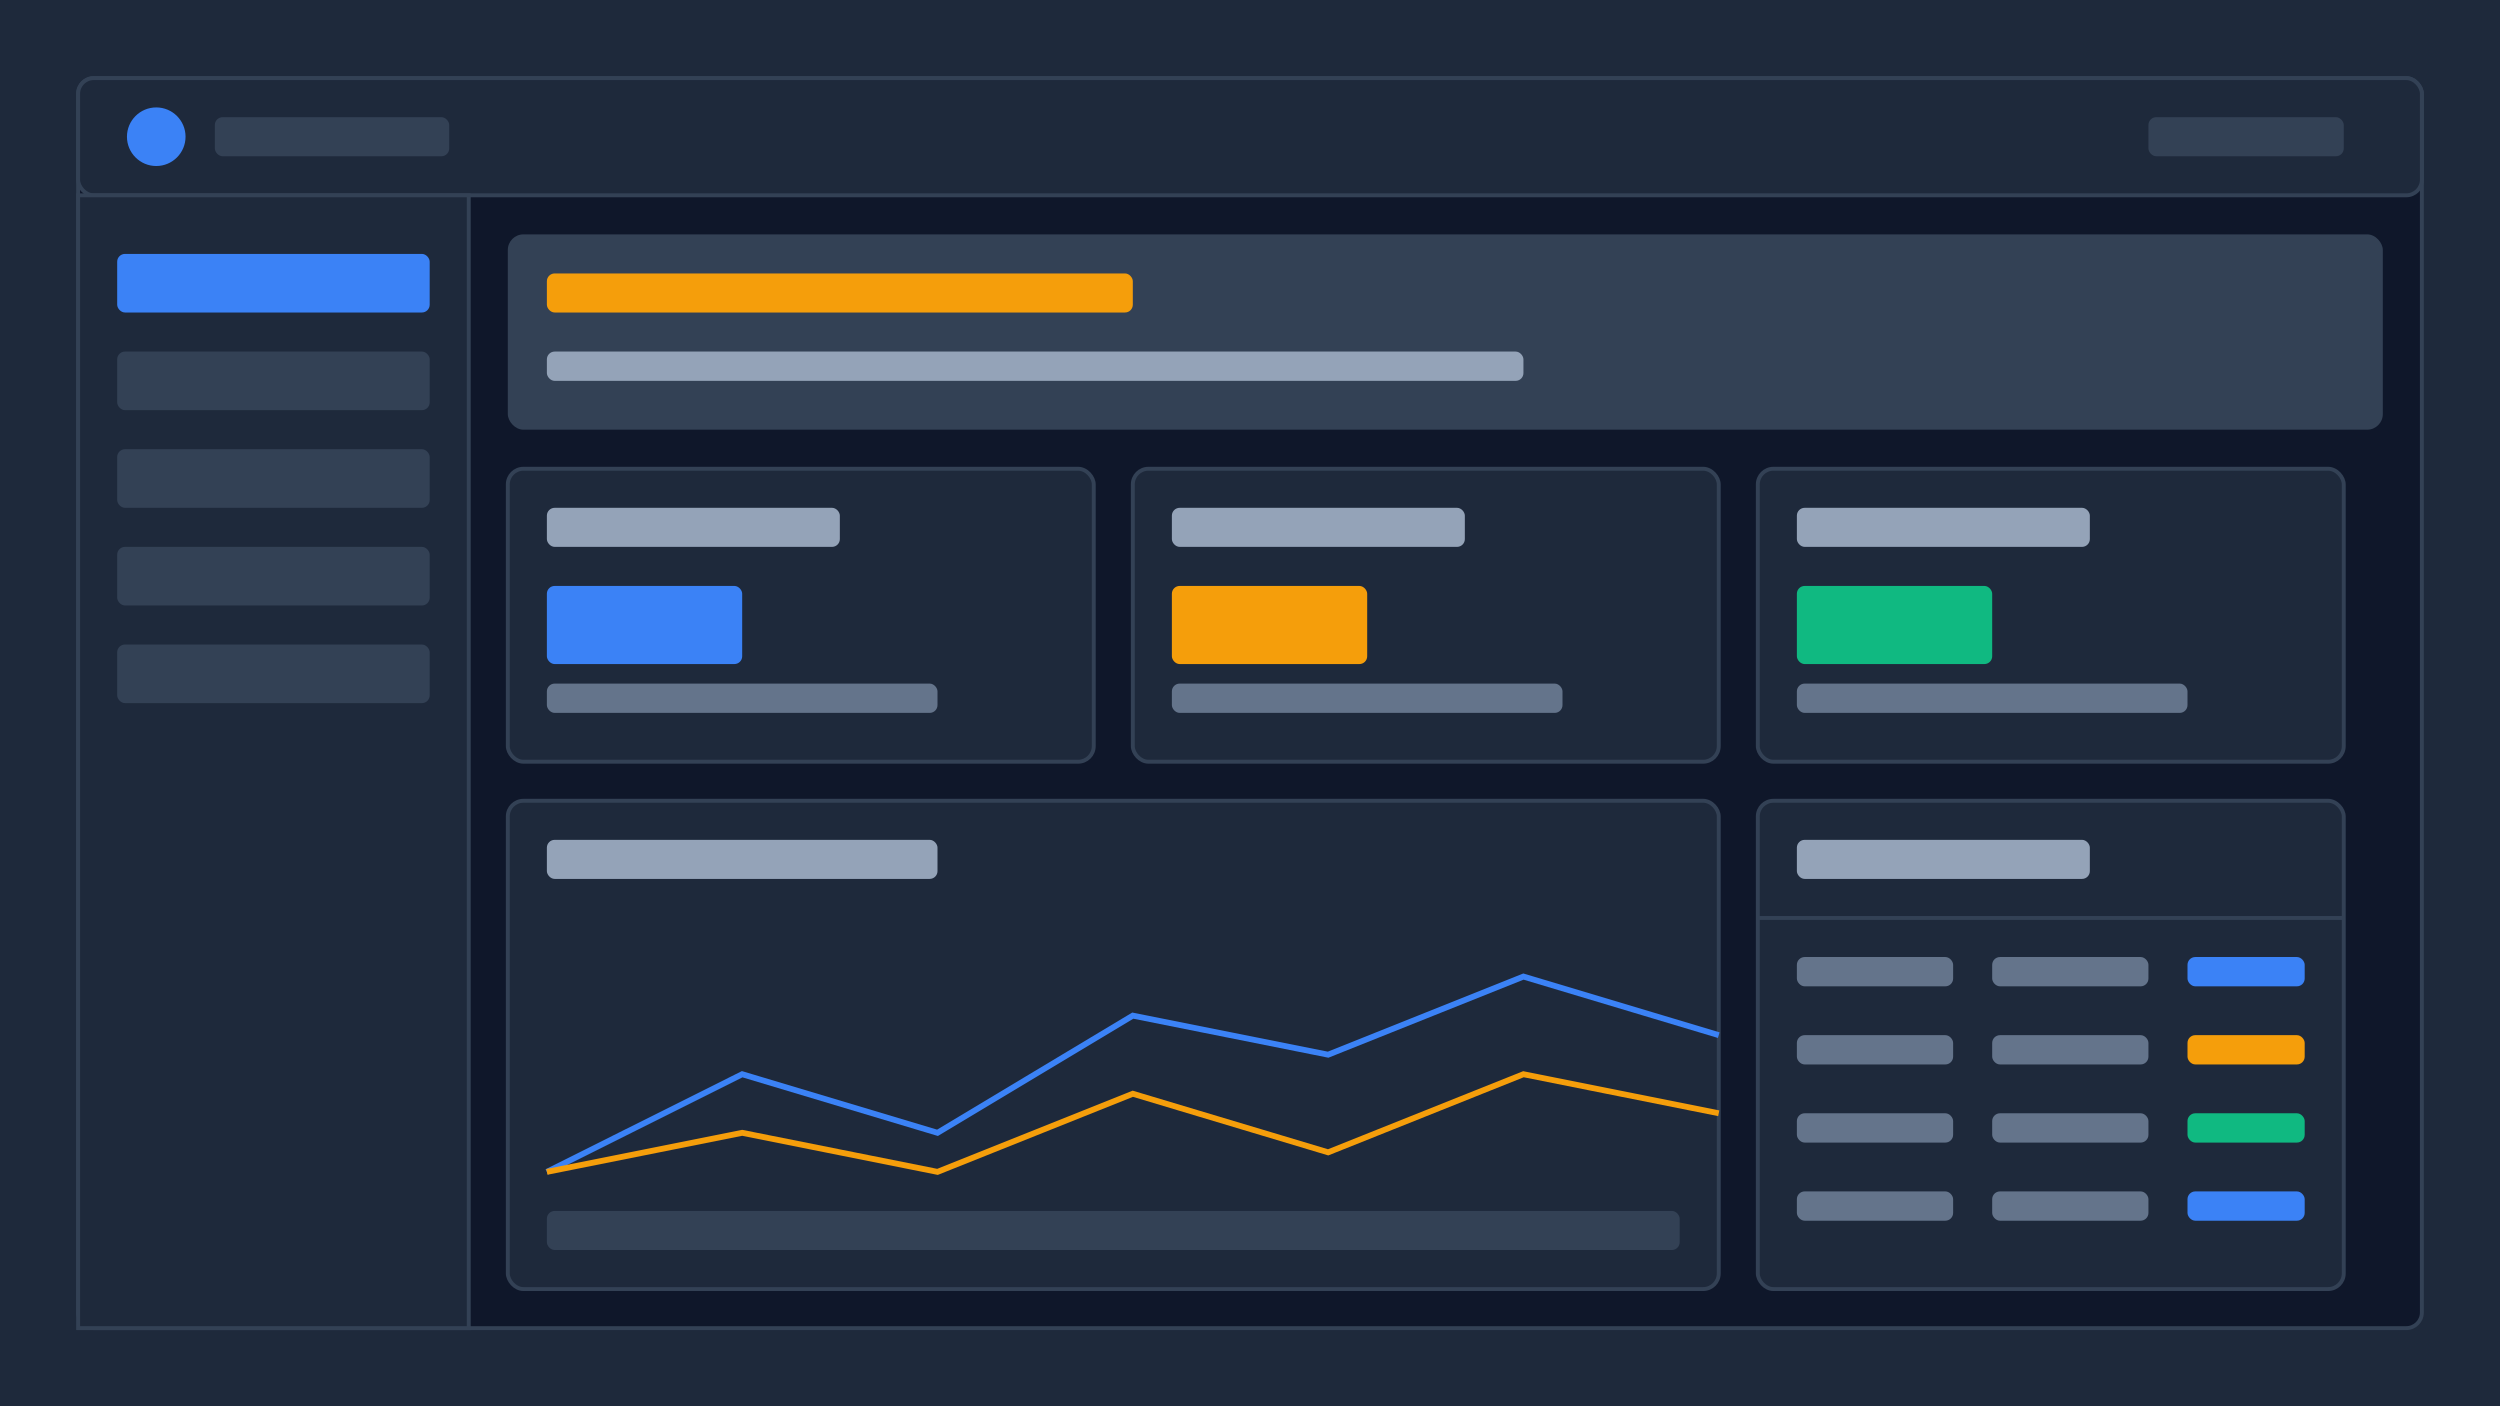 <svg width="1280" height="720" viewBox="0 0 1280 720" fill="none" xmlns="http://www.w3.org/2000/svg">
  <rect width="1280" height="720" fill="#1E293B"/>
  <rect x="40" y="40" width="1200" height="640" rx="8" fill="#0F172A" stroke="#334155" stroke-width="2"/>
  
  <!-- Header -->
  <rect x="40" y="40" width="1200" height="60" rx="8" fill="#1E293B" stroke="#334155" stroke-width="2"/>
  <circle cx="80" cy="70" r="15" fill="#3B82F6"/>
  <rect x="110" y="60" width="120" height="20" rx="4" fill="#334155"/>
  <rect x="1100" y="60" width="100" height="20" rx="4" fill="#334155"/>
  
  <!-- Sidebar -->
  <rect x="40" y="100" width="200" height="580" fill="#1E293B" stroke="#334155" stroke-width="2"/>
  <rect x="60" y="130" width="160" height="30" rx="4" fill="#3B82F6"/>
  <rect x="60" y="180" width="160" height="30" rx="4" fill="#334155"/>
  <rect x="60" y="230" width="160" height="30" rx="4" fill="#334155"/>
  <rect x="60" y="280" width="160" height="30" rx="4" fill="#334155"/>
  <rect x="60" y="330" width="160" height="30" rx="4" fill="#334155"/>
  
  <!-- Main Content -->
  <rect x="260" y="120" width="960" height="100" rx="8" fill="#334155"/>
  <rect x="280" y="140" width="300" height="20" rx="4" fill="#F59E0B"/>
  <rect x="280" y="180" width="500" height="15" rx="4" fill="#94A3B8"/>
  
  <!-- Stats Cards -->
  <rect x="260" y="240" width="300" height="150" rx="8" fill="#1E293B" stroke="#334155" stroke-width="2"/>
  <rect x="280" y="260" width="150" height="20" rx="4" fill="#94A3B8"/>
  <rect x="280" y="300" width="100" height="40" rx="4" fill="#3B82F6"/>
  <rect x="280" y="350" width="200" height="15" rx="4" fill="#64748B"/>
  
  <rect x="580" y="240" width="300" height="150" rx="8" fill="#1E293B" stroke="#334155" stroke-width="2"/>
  <rect x="600" y="260" width="150" height="20" rx="4" fill="#94A3B8"/>
  <rect x="600" y="300" width="100" height="40" rx="4" fill="#F59E0B"/>
  <rect x="600" y="350" width="200" height="15" rx="4" fill="#64748B"/>
  
  <rect x="900" y="240" width="300" height="150" rx="8" fill="#1E293B" stroke="#334155" stroke-width="2"/>
  <rect x="920" y="260" width="150" height="20" rx="4" fill="#94A3B8"/>
  <rect x="920" y="300" width="100" height="40" rx="4" fill="#10B981"/>
  <rect x="920" y="350" width="200" height="15" rx="4" fill="#64748B"/>
  
  <!-- Chart -->
  <rect x="260" y="410" width="620" height="250" rx="8" fill="#1E293B" stroke="#334155" stroke-width="2"/>
  <rect x="280" y="430" width="200" height="20" rx="4" fill="#94A3B8"/>
  <path d="M280 600 L380 550 L480 580 L580 520 L680 540 L780 500 L880 530" stroke="#3B82F6" stroke-width="3" fill="none"/>
  <path d="M280 600 L380 580 L480 600 L580 560 L680 590 L780 550 L880 570" stroke="#F59E0B" stroke-width="3" fill="none"/>
  <rect x="280" y="620" width="580" height="20" rx="4" fill="#334155"/>
  
  <!-- Table -->
  <rect x="900" y="410" width="300" height="250" rx="8" fill="#1E293B" stroke="#334155" stroke-width="2"/>
  <rect x="920" y="430" width="150" height="20" rx="4" fill="#94A3B8"/>
  <line x1="900" y1="470" x2="1200" y2="470" stroke="#334155" stroke-width="2"/>
  <rect x="920" y="490" width="80" height="15" rx="4" fill="#64748B"/>
  <rect x="1020" y="490" width="80" height="15" rx="4" fill="#64748B"/>
  <rect x="1120" y="490" width="60" height="15" rx="4" fill="#3B82F6"/>
  
  <rect x="920" y="530" width="80" height="15" rx="4" fill="#64748B"/>
  <rect x="1020" y="530" width="80" height="15" rx="4" fill="#64748B"/>
  <rect x="1120" y="530" width="60" height="15" rx="4" fill="#F59E0B"/>
  
  <rect x="920" y="570" width="80" height="15" rx="4" fill="#64748B"/>
  <rect x="1020" y="570" width="80" height="15" rx="4" fill="#64748B"/>
  <rect x="1120" y="570" width="60" height="15" rx="4" fill="#10B981"/>
  
  <rect x="920" y="610" width="80" height="15" rx="4" fill="#64748B"/>
  <rect x="1020" y="610" width="80" height="15" rx="4" fill="#64748B"/>
  <rect x="1120" y="610" width="60" height="15" rx="4" fill="#3B82F6"/>
</svg>

